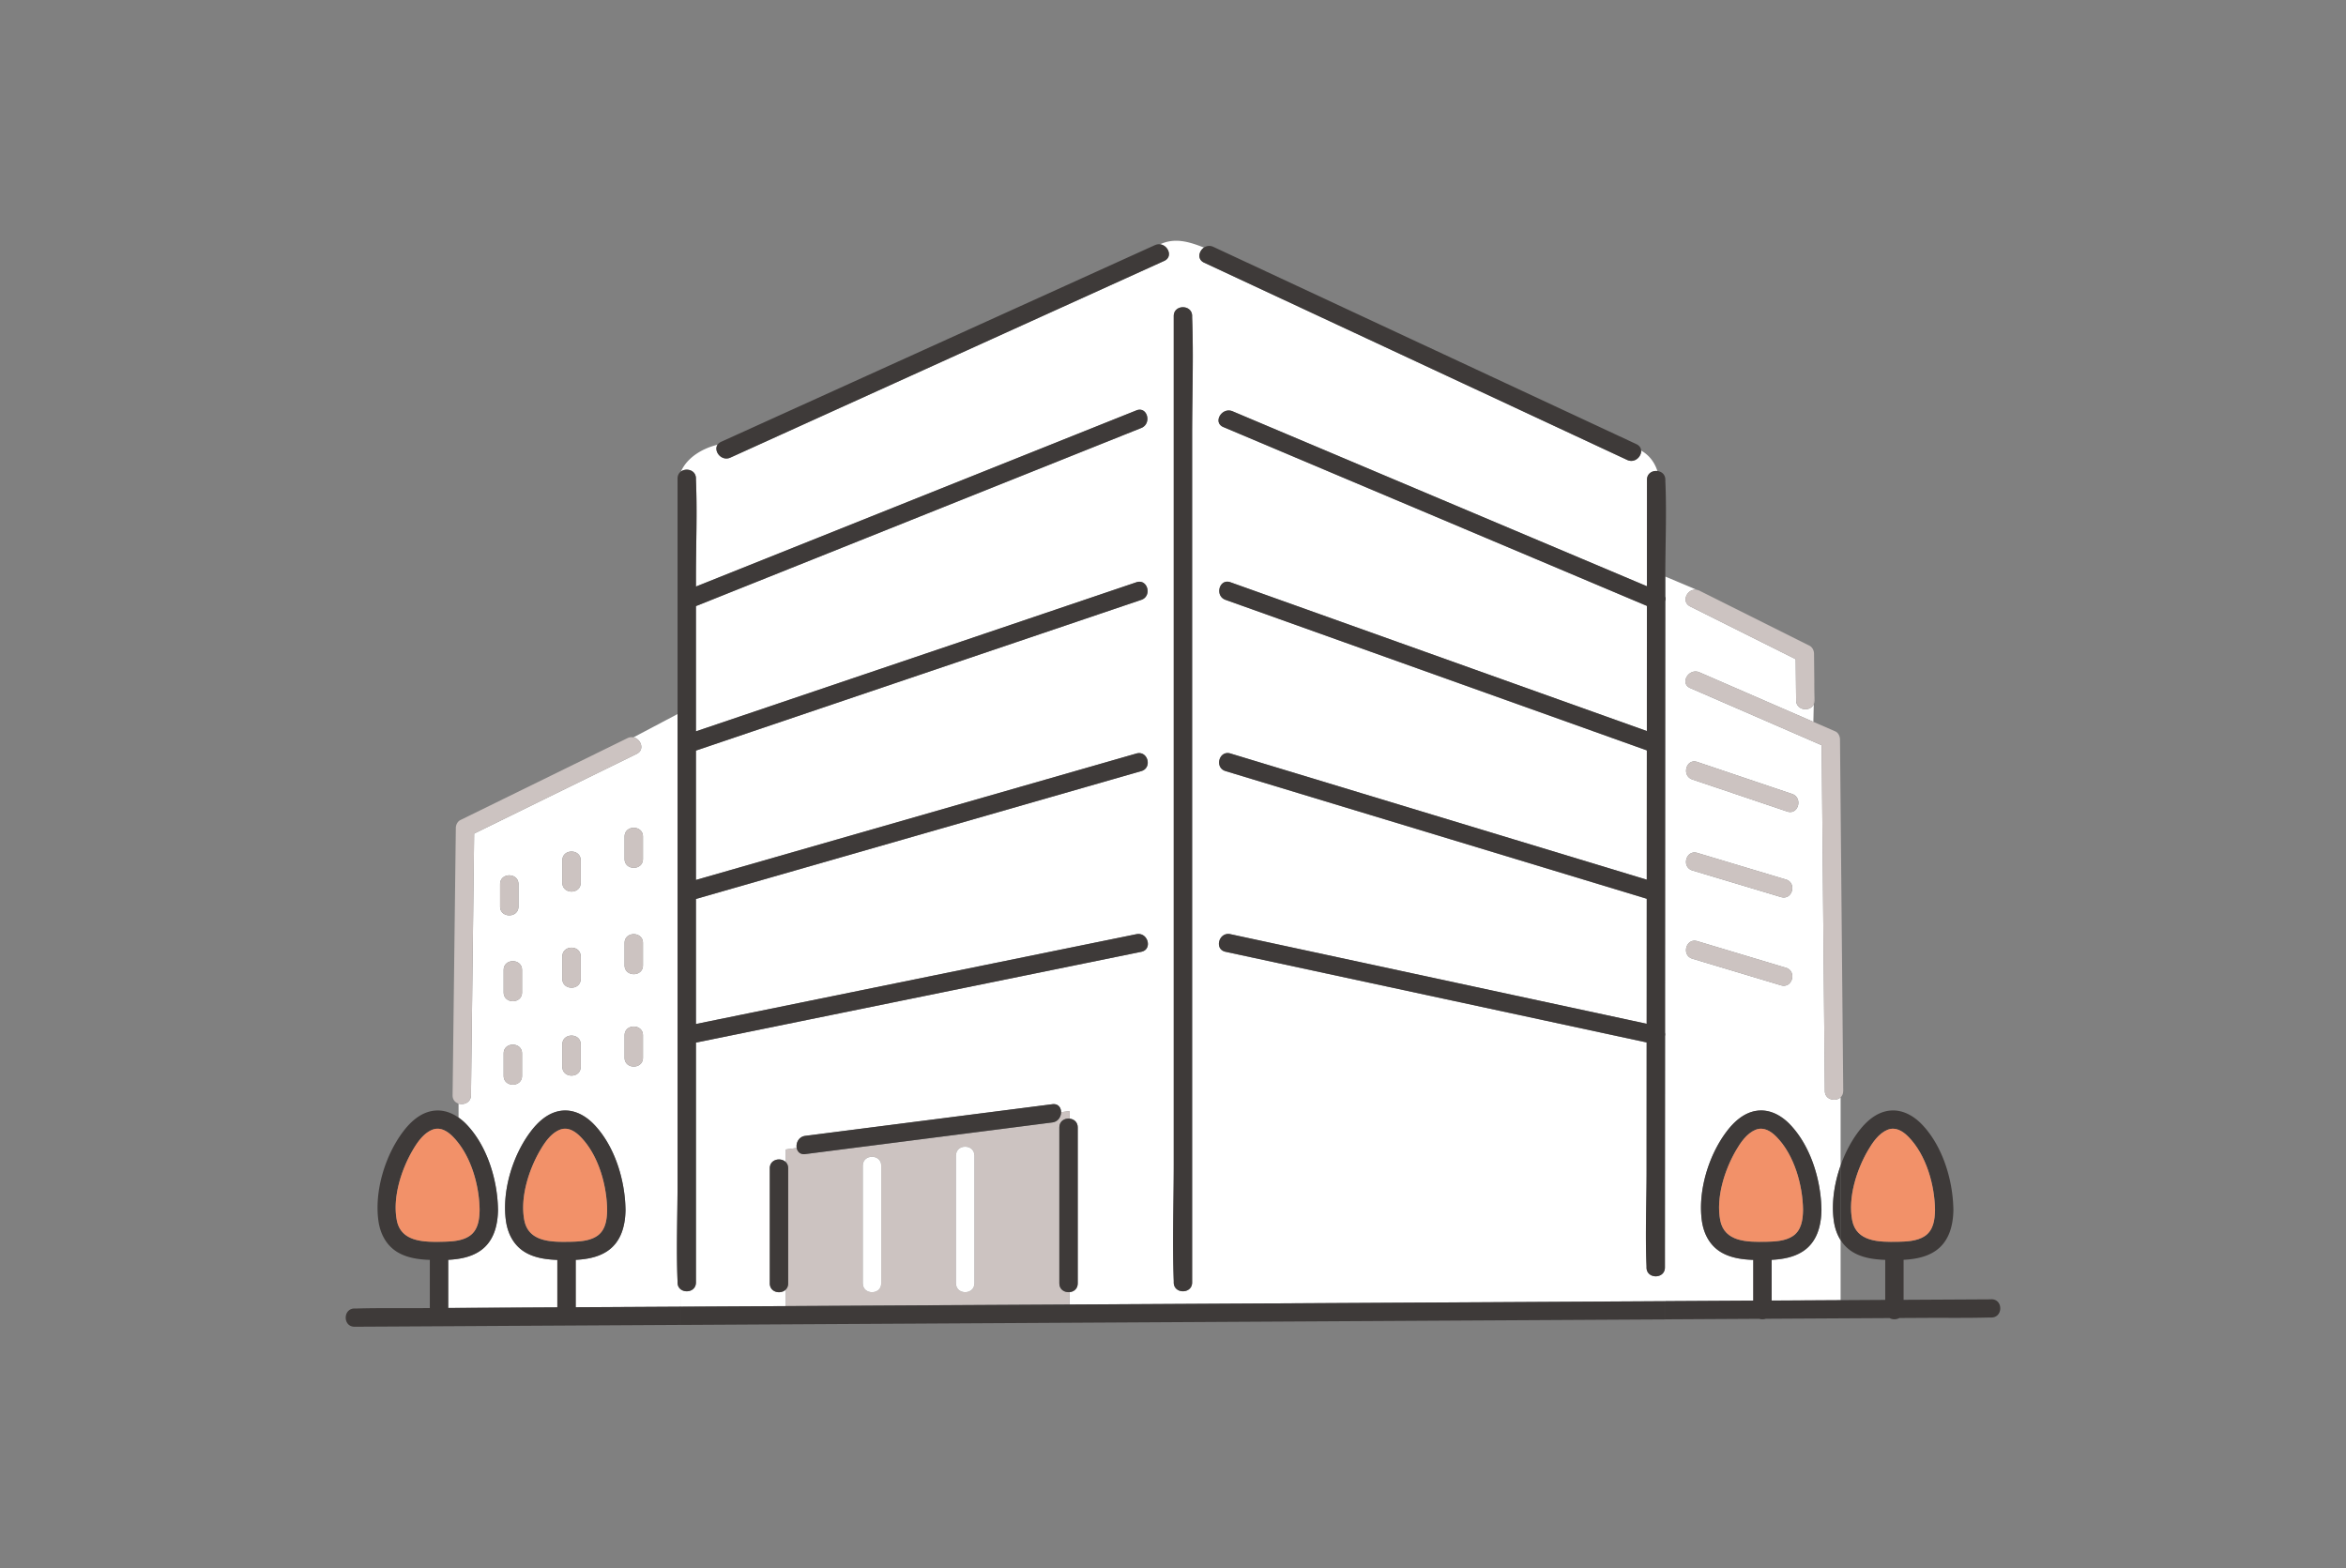 <svg width="380" height="254" viewBox="0 0 380 254" fill="none" xmlns="http://www.w3.org/2000/svg"><rect x="0" y="0" width="380" height="254" fill="#808080" stroke="none"/><path d="M109.749 207.735c0-.074.003-.151 0-.224-.224-5.257 0-10.567 0-15.826v-76.017l-7.136 3.769c1.2.261 1.879 2.017.509 2.688l-3.363 1.65c-7.654 3.751-15.307 7.503-22.957 11.255l-.054 4.464-.458 37.92c-.015 1.173-1.15 1.62-2.013 1.351v2.27c.47.329.908.713 1.307 1.127 3.328 3.486 4.98 8.928 5.076 13.665.006.056.006.112.006.174-.045 2.596-.727 5.23-3.043 6.72-1.473.949-3.262 1.26-5.024 1.354v7.799l17.399-.097h.277v-7.687c-1.742-.065-3.54-.302-5.058-1.15-1.974-1.103-2.986-3.072-3.277-5.245-.64-4.78 1.086-10.481 3.962-14.324 1.253-1.673 2.956-3.237 5.135-3.459 2.024-.207 3.846.834 5.2 2.256 3.328 3.485 4.98 8.928 5.075 13.665.006.056.006.112.006.174-.044 2.596-.726 5.23-3.042 6.72-1.473.949-3.262 1.259-5.025 1.354v7.684c5.677-.033 11.357-.065 17.033-.095v-2.794c-.318-.236-.538-.612-.538-1.129l.003-.012zm-28.744-60.888v-3.628c0-1.907 2.977-1.901 2.977 0v3.628c0 1.907-2.977 1.901-2.977 0zm3.554 27.424c0 1.907-2.977 1.901-2.977 0v-3.628c0-1.906 2.977-1.901 2.977 0v3.628zm0-13.52c0 1.907-2.977 1.901-2.977 0v-3.627c0-1.907 2.977-1.901 2.977 0v3.627zm9.505 12.054c0 1.907-2.977 1.901-2.977 0v-3.628c0-1.907 2.977-1.901 2.977 0v3.628zm0-14.242c0 1.907-2.977 1.901-2.977 0v-3.627c0-1.907 2.977-1.901 2.977 0v3.627zm0-15.568c0 1.907-2.977 1.901-2.977 0v-3.628c0-1.907 2.977-1.901 2.977 0v3.628zm10.082 28.343c0 1.907-2.976 1.901-2.976 0v-3.627c0-1.907 2.976-1.901 2.976 0v3.627zm0-14.965c0 1.907-2.976 1.901-2.976 0v-3.628c0-1.907 2.976-1.901 2.976 0v3.628zm0-17.231c0 1.907-2.976 1.901-2.976 0v-3.627c0-1.904 2.976-1.901 2.976 0v3.627zm193.984 38.621c-.822.742-2.533.394-2.545-1.046-.021-2.348-.042-4.695-.066-7.042-.095-10.2-.187-20.403-.28-30.603l-.169-18.354-21.29-9.259c-1.753-.763-.235-3.309 1.503-2.552 6.147 2.673 12.297 5.349 18.444 8.021l.066-2.853c-.554 1.257-2.84 1.047-2.858-.618-.024-2.223-.048-4.446-.069-6.672L273.78 98.24c-1.563-.783-.444-2.974 1.063-2.699l-5.103-2.15v3.257c.075.23.072.482 0 .727l-.015 27.912c-.005 12.29-.014 24.58-.02 36.87v5.121c.032.18.032.369 0 .556l-.015 24.798c0 4.231-.006 8.462-.006 12.69 0 1.907-2.977 1.901-2.977 0 0-.071.003-.145 0-.216-.226-5.139.006-10.339.009-15.48.003-6.921.009-13.839.012-20.761l-7.499-1.614c-12.398-2.669-24.796-5.336-37.191-8.006l-23.526-5.064c-1.875-.402-1.077-3.252.792-2.85 2.882.621 5.76 1.238 8.642 1.859 12.398 2.67 24.796 5.337 37.191 8.006l21.594 4.648c0-2.696.003-5.396.006-8.092 0-4.053.006-8.107.006-12.16l-7.46-2.262-37.278-11.299c-7.829-2.374-15.661-4.748-23.49-7.119-1.83-.556-1.044-3.409.792-2.85l8.591 2.604 37.278 11.3c7.189 2.179 14.381 4.358 21.57 6.54.003-6.984.009-13.964.012-20.947-2.504-.893-5.004-1.789-7.508-2.681-12.446-4.447-24.891-8.894-37.337-13.343-7.799-2.788-15.599-5.573-23.398-8.36-1.792-.642-1.015-3.498.792-2.85 2.876 1.025 5.751 2.054 8.624 3.08 12.446 4.446 24.892 8.893 37.337 13.342l21.493 7.681c.003-6.755.009-13.511.012-20.27-2.608-1.102-5.219-2.202-7.826-3.305-12.428-5.247-24.856-10.498-37.287-15.746-7.832-3.308-15.667-6.616-23.499-9.922-1.759-.742-.241-3.287 1.503-2.551l8.576 3.621c12.428 5.248 24.856 10.499 37.287 15.747 7.082 2.992 14.167 5.98 21.249 8.972v-4.558c0-4.231.005-8.462.005-12.69 0-1.037.885-1.507 1.688-1.416-.458-1.392-1.283-2.554-2.634-3.317.059.982-1.051 2.081-2.265 1.514l-8.484-3.956-36.897-17.206c-7.713-3.599-15.429-7.194-23.142-10.792-1.166-.544-.863-1.871-.017-2.442-2.373-.937-4.701-1.667-7.133-.532 1.319.145 2.135 2.031.679 2.69l-8.743 3.965c-12.606 5.715-25.213 11.433-37.82 17.148-7.9 3.58-15.797 7.163-23.698 10.743-1.467.666-2.777-1.067-2.08-2.09-2.679.662-4.978 2.185-5.933 4.343.86-.623 2.426-.242 2.426 1.139 0 .073-.003.15 0 .224.223 5.257 0 10.567 0 15.826v1.452c2.393-.958 4.787-1.913 7.177-2.87 13.122-5.249 26.243-10.5 39.365-15.747 8.266-3.305 16.533-6.614 24.799-9.919 1.78-.713 2.545 2.15.792 2.85-3.021 1.21-6.043 2.416-9.061 3.625-13.122 5.247-26.243 10.498-39.365 15.746l-23.707 9.481v20.285a1885874.207 1885874.207 0 0146.643-15.785l24.698-8.36c1.822-.616 2.596 2.24.792 2.85-3.036 1.028-6.076 2.054-9.112 3.083a600146.261 600146.261 0 00-63.021 21.328v20.958c2.384-.683 4.766-1.369 7.15-2.052l39.508-11.344 24.686-7.086c1.846-.53 2.629 2.323.792 2.85-3.013.863-6.022 1.729-9.035 2.592l-39.507 11.344-23.594 6.774v20.254c2.399-.49 4.802-.978 7.201-1.469 13.142-2.678 26.282-5.36 39.424-8.039 8.24-1.679 16.479-3.358 24.719-5.04 1.872-.382 2.667 2.468.792 2.85l-9.085 1.853c-13.143 2.679-26.282 5.361-39.424 8.039l-23.627 4.816v38.857c0 1.39-1.581 1.762-2.438 1.129v2.794l10.056-.056c2.318-.012 4.634-.027 6.953-.038v-2.694c-.798.828-2.604.5-2.604-.984v-18.65c0-1.484 1.806-1.809 2.604-.981v-2.067l1.754-.236c-.146-.807.321-1.824 1.387-1.96l4.983-.639 35.039-4.488c.947-.121 1.414.553 1.414 1.289l1.382-.186v1.236c.681.068 1.315.541 1.315 1.419v25.266c0 .878-.634 1.351-1.315 1.419v2.001c7.171-.041 14.339-.079 21.51-.121l38.007-.213 34.837-.195c.732-.003 1.462-.009 2.194-.012l14.19-.08v-6.601c-1.741-.065-3.539-.302-5.057-1.15-1.974-1.103-2.986-3.072-3.278-5.245-.64-4.781 1.087-10.481 3.962-14.324 1.253-1.674 2.956-3.238 5.135-3.459 2.024-.207 3.846.833 5.201 2.256 3.328 3.485 4.98 8.928 5.075 13.664.006.056.006.113.006.175-.045 2.595-.726 5.23-3.042 6.72-1.474.949-3.263 1.259-5.025 1.354v6.599a9447.057 9447.057 0 0111.166-.062v-9.742c-.593-.937-.95-2.028-1.105-3.178-.378-2.832.078-5.981 1.105-8.881v-11.046l-.009-.012zM193.098 70.408V207.74c0 1.907-2.977 1.901-2.977 0 0-.089.003-.177 0-.263-.244-6.297 0-12.651 0-18.951V51.195c0-1.908 2.977-1.902 2.977 0 0 .088-.003.176 0 .262.244 6.298 0 12.651 0 18.951zm95.384 89.2c-4.781-1.437-9.564-2.871-14.345-4.308-1.831-.55-1.048-3.403.792-2.85 4.781 1.437 9.564 2.871 14.345 4.308 1.831.55 1.048 3.403-.792 2.85zm0-14.295c-4.781-1.437-9.564-2.87-14.345-4.307-1.831-.55-1.048-3.403.792-2.85 4.781 1.436 9.564 2.87 14.345 4.307 1.831.55 1.048 3.403-.792 2.85zm1-13.86c-5.117-1.726-10.231-3.456-15.348-5.182-1.807-.609-1.027-3.465.792-2.85 5.117 1.726 10.231 3.456 15.348 5.182 1.807.609 1.027 3.465-.792 2.85z" fill="#fff"/><path d="M173.252 211.306v-2.001c-.798.08-1.661-.393-1.661-1.419V182.62c0-1.026.863-1.499 1.661-1.419v-1.236l-1.381.186c0 .742-.473 1.546-1.414 1.668l-4.983.638-35.04 4.488c-.818.104-1.277-.384-1.387-.996l-1.753.236v2.067c.226.233.372.562.372.981v18.65c0 .42-.146.748-.372.984v2.694c9.654-.054 19.304-.11 28.958-.163 5.668-.033 11.332-.062 17-.095v.003zm-30.515-3.42c0 1.907-2.976 1.901-2.976 0v-19.078c0-1.907 2.976-1.901 2.976 0v19.078zm12.113 0v-20.707c0-1.904 2.977-1.901 2.977 0v20.707c0 1.907-2.977 1.901-2.977 0zm-52.24-88.443a1.491 1.491 0 00-.991.133l-23.683 11.61-3.364 1.649c-.465.228-.732.784-.738 1.278-.152 12.639-.307 25.277-.459 37.919-.02 1.795-.044 3.592-.065 5.387-.01.73.425 1.18.964 1.351.863.272 1.998-.177 2.013-1.351.151-12.639.306-25.278.458-37.92l.053-4.464c7.654-3.752 15.307-7.503 22.957-11.255l3.364-1.65c1.369-.671.691-2.427-.509-2.687z" fill="#CCC3C1"/><path d="M190.121 207.738c0 1.901 2.977 1.907 2.977 0V70.408c0-6.3.244-12.654 0-18.951-.003-.089 0-.178 0-.263 0-1.901-2.977-1.907-2.977 0v137.33c0 6.301-.244 12.654 0 18.951.003.089 0 .178 0 .263zm-6.052-56.417c-8.239 1.679-16.479 3.358-24.719 5.041-13.142 2.678-26.284 5.36-39.424 8.038-2.399.491-4.801.979-7.201 1.47v-20.255c7.865-2.259 15.73-4.515 23.594-6.773l39.508-11.344c3.012-.864 6.022-1.73 9.034-2.593 1.837-.526 1.057-3.382-.792-2.85l-24.686 7.087-39.507 11.343c-2.385.683-4.766 1.369-7.151 2.052v-20.958a1722237.93 1722237.93 0 0063.021-21.328c3.037-1.029 6.076-2.055 9.112-3.084 1.804-.609 1.03-3.468-.791-2.85-8.234 2.788-16.468 5.573-24.699 8.361-13.139 4.447-26.279 8.893-39.415 13.34a6137.2 6137.2 0 01-7.228 2.445V98.179l23.707-9.482 39.365-15.746c3.021-1.21 6.043-2.415 9.061-3.625 1.754-.7.989-3.562-.791-2.85l-24.8 9.92c-13.121 5.247-26.243 10.498-39.365 15.745-2.393.958-4.786 1.913-7.177 2.871v-1.451c0-5.26.224-10.57 0-15.827-.003-.073 0-.15 0-.224 0-1.38-1.565-1.76-2.426-1.138-.622 1.404-.678 3.077.105 4.96-.78-1.88-.727-3.553-.105-4.96-.324.236-.55.615-.55 1.138v114.18c0 5.26-.224 10.57 0 15.826.003.074 0 .151 0 .225 0 .518.22.893.538 1.129.858.636 2.438.261 2.438-1.129v-38.857l23.627-4.816c13.142-2.678 26.285-5.36 39.424-8.038l9.085-1.854c1.876-.381 1.081-3.232-.792-2.85v-.006zm3.001-111.613c-7.9 3.58-15.798 7.163-23.698 10.744l-37.82 17.147-8.743 3.965c-.265.121-.452.28-.577.464-.7 1.023.61 2.755 2.081 2.09 7.9-3.58 15.797-7.163 23.698-10.744 12.606-5.714 25.213-11.432 37.819-17.147l8.743-3.965c1.456-.659.637-2.545-.679-2.69a1.533 1.533 0 00-.821.139l-.003-.003zm77.994 32.236c-7.713-3.598-15.428-7.194-23.141-10.791-12.3-5.736-24.597-11.472-36.897-17.207l-8.484-3.956a1.507 1.507 0 00-1.521.112c-.845.571-1.149 1.899.018 2.443l23.141 10.79c12.3 5.736 24.597 11.472 36.897 17.207l8.484 3.956c1.214.568 2.325-.532 2.265-1.514-.67-.378-1.47-.659-2.42-.816.953.157 1.75.438 2.42.816-.024-.41-.253-.8-.762-1.037v-.003zm31.961 125.75c.155 1.15.512 2.241 1.105 3.178v-12.06c-1.027 2.901-1.483 6.052-1.105 8.882zM93.254 211.759v-7.684c1.762-.092 3.551-.402 5.025-1.354 2.313-1.49 2.998-4.125 3.042-6.72 0-.06 0-.119-.006-.175-.095-4.736-1.744-10.179-5.075-13.665-1.358-1.419-3.176-2.459-5.2-2.255-2.183.221-3.885 1.782-5.135 3.459-2.876 3.843-4.603 9.543-3.963 14.324.292 2.173 1.304 4.145 3.278 5.245 1.518.848 3.316 1.087 5.057 1.15v7.686h-.276l-17.4.098v-7.799c1.763-.092 3.552-.402 5.025-1.354 2.313-1.49 2.998-4.125 3.042-6.72 0-.059 0-.119-.006-.175-.095-4.736-1.744-10.179-5.075-13.665a8.63 8.63 0 00-1.307-1.126v4.154c2.28 2.971 3.367 7.234 3.409 10.809-.027 1.57-.253 3.314-1.682 4.245-1.25.813-2.932.872-4.376.905-2.944.065-6.67.047-7.353-3.477-.708-3.675.706-8.133 2.54-11.294.74-1.277 1.75-2.773 3.182-3.361 1.295-.532 2.476.216 3.37 1.12.324.329.624.683.91 1.056v-4.154c-1.134-.795-2.465-1.274-3.896-1.126-2.18.221-3.885 1.782-5.135 3.459-2.876 3.843-4.602 9.543-3.962 14.324.291 2.173 1.304 4.145 3.277 5.245 1.518.848 3.316 1.087 5.058 1.15v7.802c-.48 0-.956.006-1.435.009-3.43.017-6.87-.036-10.3.059-.149.003-.3 0-.45 0-1.913.012-1.92 2.968 0 2.956l7.094-.038c6.436-.036 12.872-.071 19.308-.11 8.814-.05 17.631-.097 26.445-.147v-2.957c-5.676.033-11.356.065-17.033.095l.003.006zm-8.323-14.088c-.708-3.675.706-8.133 2.54-11.294.74-1.277 1.75-2.773 3.181-3.361 1.295-.532 2.477.216 3.37 1.12 2.905 2.942 4.272 7.841 4.322 11.868-.026 1.569-.253 3.314-1.681 4.245-1.25.813-2.932.872-4.376.905-2.944.065-6.671.047-7.353-3.477l-.003-.006zm182.676 13.11l-34.837.195-38.007.213c-7.171.042-14.339.08-21.51.122l-17.001.094c-9.653.053-19.304.11-28.958.163l-6.953.038c-3.352.018-6.704.039-10.056.056v2.957c.703-.003 1.405-.009 2.108-.012l34.837-.195 38.007-.213 38.51-.216c11.97-.068 23.94-.133 35.909-.201l10.139-.056v-2.956c-.732.002-1.462.008-2.194.011h.006z" fill="#3E3A39"/><path d="M322.563 210.472l-7.094.039-7.129.038v-6.48c1.762-.092 3.551-.402 5.025-1.354 2.313-1.49 2.997-4.125 3.042-6.72 0-.06 0-.119-.006-.175-.095-4.736-1.744-10.179-5.075-13.665-1.358-1.419-3.177-2.459-5.201-2.255-2.182.221-3.884 1.782-5.135 3.459-1.173 1.567-2.149 3.447-2.857 5.443v12.059a6.015 6.015 0 002.173 2.069c1.518.849 3.316 1.088 5.057 1.151v6.48l-7.23.042a9447.057 9447.057 0 01-11.166.062v-6.599c1.762-.092 3.551-.402 5.025-1.354 2.313-1.49 2.997-4.125 3.042-6.72 0-.059 0-.119-.006-.175-.095-4.736-1.745-10.179-5.076-13.665-1.357-1.419-3.176-2.459-5.2-2.255-2.182.221-3.885 1.782-5.135 3.459-2.875 3.843-4.599 9.543-3.962 14.324.292 2.173 1.304 4.145 3.278 5.245 1.518.848 3.316 1.088 5.057 1.15v6.601l-14.19.08v2.957c5.054-.03 10.106-.056 15.16-.086.34.109.718.106 1.054-.006l3.989-.024 16.054-.088a1.689 1.689 0 001.601-.009c1.384-.009 2.769-.015 4.153-.024 3.429-.018 6.87.036 10.299-.059.149-.003.301 0 .45 0 1.914-.012 1.92-2.968 0-2.956l.003.011zm-36.57-9.327c-2.944.065-6.671.047-7.352-3.477-.709-3.675.705-8.133 2.539-11.294.741-1.277 1.75-2.773 3.182-3.361 1.295-.532 2.477.216 3.37 1.12 2.905 2.942 4.271 7.841 4.322 11.868-.027 1.569-.253 3.314-1.682 4.245-1.25.813-2.932.872-4.376.905l-.003-.006zm21.377 0c-2.944.065-6.671.047-7.353-3.477-.709-3.675.705-8.133 2.539-11.294.741-1.277 1.75-2.773 3.182-3.361 1.295-.532 2.477.216 3.37 1.12 2.905 2.942 4.272 7.841 4.322 11.868-.027 1.569-.253 3.314-1.682 4.245-1.25.813-2.932.872-4.375.905l-.003-.006zm-176.935-14.2l35.039-4.488 4.983-.639c.941-.121 1.414-.925 1.414-1.667 0-.736-.467-1.41-1.414-1.289l-35.039 4.488-4.983.638c-1.066.136-1.533 1.153-1.387 1.961.11.609.568 1.099 1.387.996z" fill="#3E3A39"/><path d="M92.284 201.148c1.444-.033 3.126-.089 4.376-.905 1.432-.931 1.655-2.673 1.682-4.246-.048-4.023-1.414-8.922-4.323-11.867-.893-.904-2.074-1.652-3.37-1.12-1.431.588-2.44 2.084-3.181 3.361-1.834 3.164-3.251 7.619-2.54 11.294.682 3.524 4.41 3.539 7.353 3.477l.003.006zM74.277 185.19a11.5 11.5 0 00-.91-1.056c-.894-.905-2.076-1.653-3.37-1.12-1.432.588-2.441 2.084-3.183 3.361-1.833 3.164-3.25 7.619-2.539 11.294.679 3.524 4.409 3.539 7.353 3.477 1.444-.033 3.125-.089 4.376-.905 1.431-.931 1.655-2.673 1.681-4.246-.044-3.577-1.13-7.837-3.408-10.808v.003z" fill="#F29169"/><path d="M269.741 93.412v-.024c.003-5.135.235-10.327.008-15.46-.002-.07 0-.144 0-.215 0-.866-.616-1.336-1.288-1.416-.804-.095-1.688.375-1.688 1.416 0 4.23-.006 8.462-.006 12.69v4.558c-7.082-2.992-14.167-5.98-21.248-8.973-12.428-5.248-24.856-10.498-37.287-15.746l-8.576-3.621c-1.745-.737-3.263 1.809-1.504 2.55 7.832 3.31 15.667 6.617 23.499 9.923 12.428 5.248 24.856 10.498 37.287 15.746 2.608 1.103 5.218 2.203 7.826 3.305-.003 6.756-.009 13.511-.012 20.27l-21.492-7.681c-12.446-4.447-24.892-8.893-37.338-13.343l-8.624-3.08c-1.806-.645-2.583 2.211-.791 2.85l23.397 8.361c12.446 4.446 24.892 8.893 37.338 13.342 2.503.893 5.003 1.789 7.507 2.682-.003 6.983-.009 13.963-.012 20.946-7.189-2.179-14.381-4.358-21.57-6.539l-37.278-11.3-8.591-2.605c-1.836-.556-2.622 2.297-.791 2.85 7.829 2.374 15.66 4.748 23.489 7.119l37.278 11.3 7.46 2.262c0 4.053-.006 8.106-.006 12.16 0 2.696 0 5.395-.006 8.092l-21.593-4.648c-12.399-2.67-24.797-5.336-37.192-8.006l-8.642-1.86c-1.866-.402-2.664 2.448-.791 2.85l23.525 5.065c12.398 2.669 24.796 5.336 37.192 8.006l7.498 1.614c-.003 6.921-.009 13.839-.012 20.76 0 5.142-.235 10.342-.009 15.48.003.071 0 .145 0 .216 0 1.901 2.977 1.907 2.977 0 0-4.23.006-8.461.006-12.689.006-8.266.009-16.532.015-24.799a1.506 1.506 0 000-.556v-5.12l.021-36.87.015-27.912a1.243 1.243 0 000-.727v-3.232l.009.009zM127.665 207.889V189.24c0-.42-.146-.748-.372-.982-.798-.828-2.605-.503-2.605.982v18.649c0 1.481 1.807 1.812 2.605.984.226-.233.372-.561.372-.984z" fill="#3E3A39"/><path d="M139.76 188.811v19.078c0 1.901 2.977 1.907 2.977 0v-19.078c0-1.901-2.977-1.907-2.977 0zm18.066 19.073v-20.707c0-1.901-2.976-1.904-2.976 0v20.707c0 1.901 2.976 1.907 2.976 0z" fill="#fff"/><path d="M171.59 182.619v25.266c0 1.026.863 1.496 1.661 1.419.682-.068 1.316-.538 1.316-1.419v-25.266c0-.878-.634-1.351-1.316-1.419-.798-.08-1.661.393-1.661 1.419z" fill="#3E3A39"/><path d="M83.98 146.849v-3.628c0-1.901-2.976-1.907-2.976 0v3.628c0 1.901 2.977 1.906 2.977 0zm10.084-7.476c0-1.901-2.977-1.907-2.977 0v3.628c0 1.901 2.977 1.907 2.977 0v-3.628zm10.082-3.852c0-1.901-2.977-1.904-2.977 0v3.627c0 1.901 2.977 1.907 2.977 0v-3.627zM84.56 157.127c0-1.901-2.977-1.907-2.977 0v3.628c0 1.901 2.977 1.907 2.977 0v-3.628zm9.504-2.187c0-1.901-2.977-1.907-2.977 0v3.627c0 1.901 2.977 1.907 2.977 0v-3.627zm10.082-2.192c0-1.901-2.977-1.907-2.977 0v3.628c0 1.901 2.977 1.907 2.977 0v-3.628zm-19.586 21.53v-3.627c0-1.901-2.977-1.907-2.977 0v3.627c0 1.901 2.977 1.907 2.977 0zm6.527-5.096v3.627c0 1.901 2.977 1.907 2.977 0v-3.627c0-1.901-2.977-1.907-2.977 0zm10.082-1.469v3.628c0 1.901 2.977 1.907 2.977 0v-3.628c0-1.901-2.977-1.907-2.977 0zm197.394 9.004l-.179-19.315c-.092-10.199-.188-20.402-.28-30.602-.021-2.347-.041-4.695-.065-7.042-.003-.476-.271-1.074-.739-1.278l-3.575-1.555c-6.147-2.672-12.297-5.348-18.444-8.021-1.738-.756-3.253 1.792-1.503 2.552l21.29 9.26.17 18.353.279 30.603c.021 2.347.042 4.695.066 7.042.012 1.44 1.723 1.792 2.545 1.047.262-.237.435-.586.432-1.047l.003.003z" fill="#CCC3C1"/><path d="M290.273 128.605l-15.348-5.183c-1.819-.615-2.599 2.241-.792 2.85l15.348 5.183c1.819.615 2.599-2.241.792-2.85zm-1.002 13.855c-4.781-1.437-9.565-2.87-14.345-4.307-1.837-.553-2.623 2.3-.792 2.85 4.781 1.437 9.564 2.871 14.345 4.307 1.837.553 2.622-2.3.792-2.85zm-14.345 9.99c-1.837-.553-2.623 2.3-.792 2.85 4.781 1.436 9.564 2.87 14.345 4.307 1.837.553 2.622-2.3.792-2.85-4.781-1.437-9.565-2.871-14.345-4.307z" fill="#CCC3C1"/><path d="M285.994 201.148c1.444-.033 3.126-.089 4.376-.905 1.432-.931 1.655-2.673 1.682-4.246-.048-4.023-1.414-8.922-4.322-11.867-.894-.904-2.075-1.652-3.37-1.12-1.432.588-2.441 2.084-3.182 3.361-1.834 3.164-3.251 7.619-2.54 11.294.679 3.524 4.409 3.539 7.353 3.477l.003.006zm21.376 0c1.444-.033 3.126-.089 4.376-.905 1.432-.931 1.655-2.673 1.682-4.246-.048-4.023-1.414-8.922-4.323-11.867-.893-.904-2.074-1.652-3.369-1.12-1.432.588-2.441 2.084-3.182 3.361-1.834 3.164-3.251 7.619-2.54 11.294.679 3.524 4.409 3.539 7.353 3.477l.003.006z" fill="#F29169"/><path d="M275.283 95.683a1.66 1.66 0 00-.437-.148l.914.385-.477-.24v.003zm18.548 10.186c-.006-.496-.274-1.043-.738-1.277l-17.337-8.668-.913-.385c-1.507-.275-2.629 1.92-1.063 2.7l17.086 8.544c.024 2.223.045 4.446.069 6.672.018 1.668 2.307 1.875 2.858.618l.086-3.772-.045-4.429-.003-.003z" fill="#CCC3C1"/><path d="M293.879 110.301l-.086 3.772c.077-.177.122-.384.119-.618l-.033-3.154z" fill="#CCC3C1"/></svg>